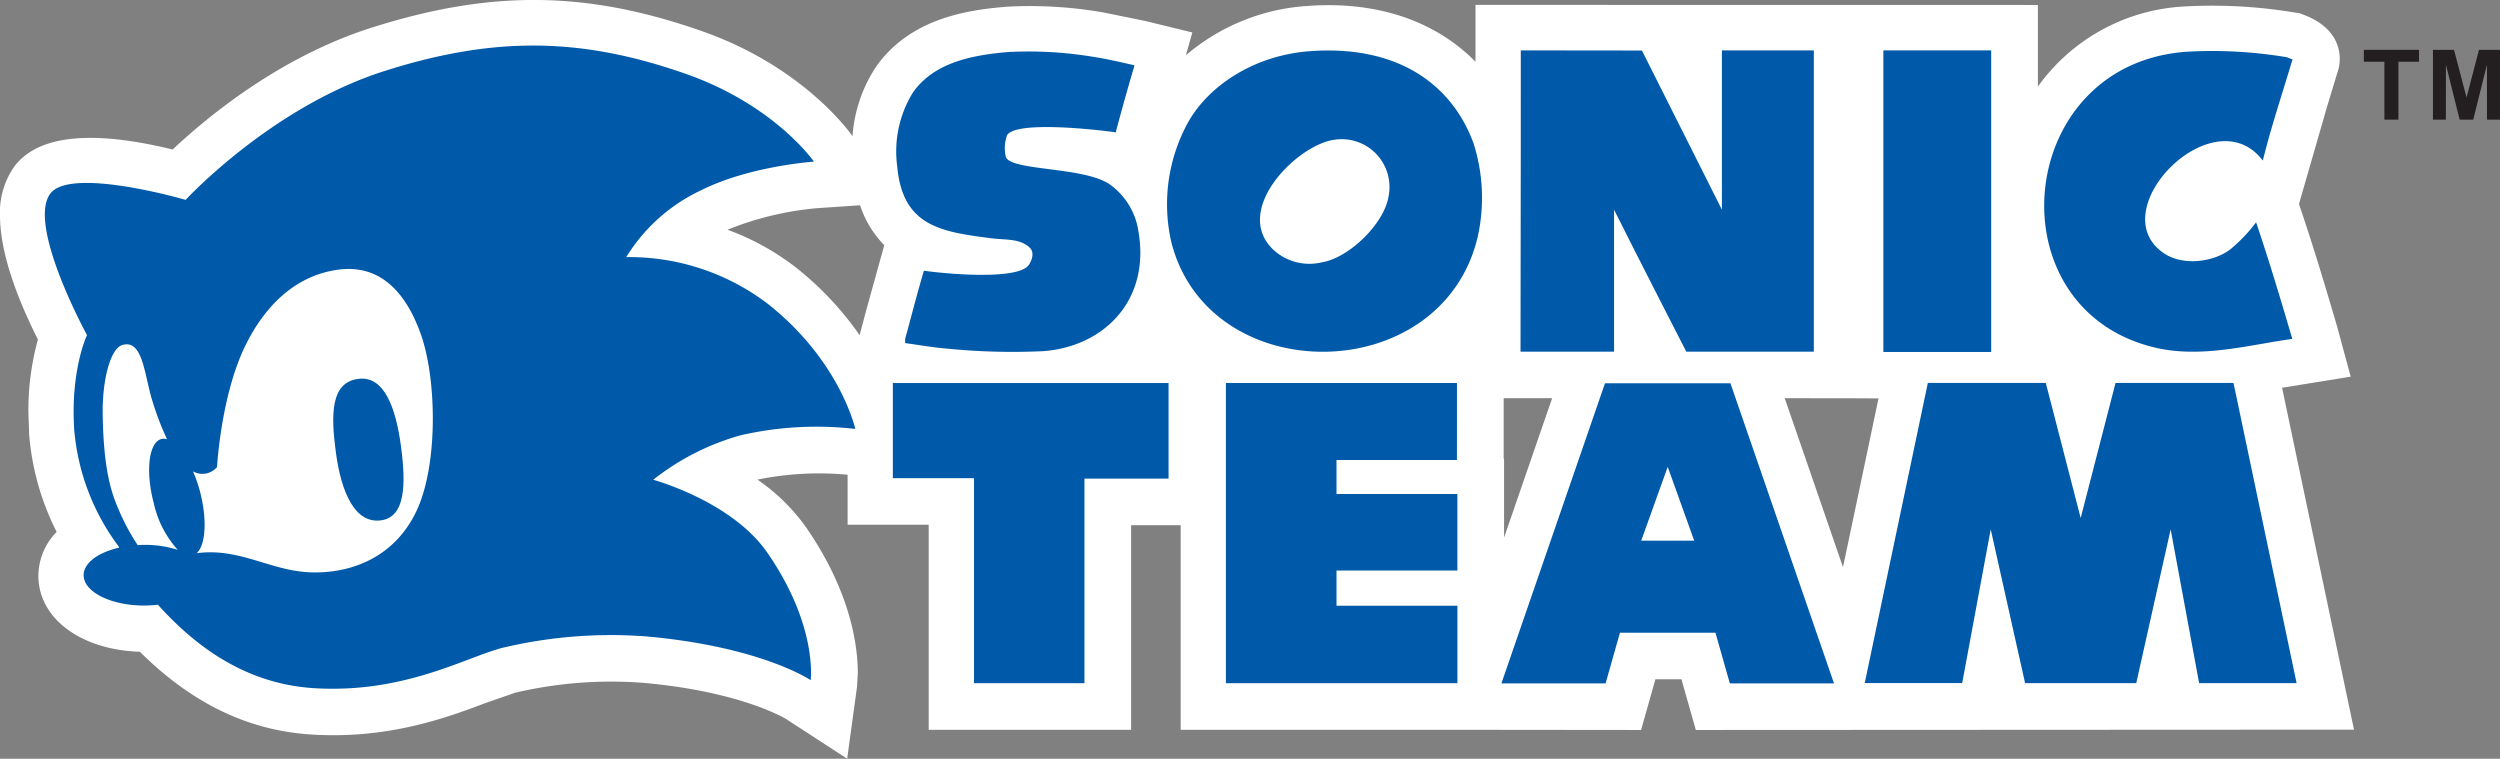<svg xmlns="http://www.w3.org/2000/svg" xmlns:xlink="http://www.w3.org/1999/xlink" id="logo_team01" width="273.62" height="83.043" viewBox="0 0 273.62 83.043">
  <rect x="0" y="0" width="273.62" height="83.043" fill="#808080" stroke="none"/>
  <defs>
    <clipPath id="clip-path">
      <rect id="長方形_3877" data-name="長方形 3877" width="273.62" height="83.044" fill="none"/>
    </clipPath>
  </defs>
  <g id="グループ_821" data-name="グループ 821" transform="translate(0 0)" clip-path="url(#clip-path)">
    <path id="パス_1360" data-name="パス 1360" d="M249.77,42.441c1.61-.262,7.507-1.215,7.507-1.215L255.8,35.76c-1.159-3.953-2.517-8.513-4.033-12.986,0,0-.075-.228-.146-.45.181-.633,3.114-10.8,3.114-10.8s1.052-3.462,1.052-3.462a4.583,4.583,0,0,0,.292-1.636c0-1.227-.5-3.488-3.906-4.792l-.531-.2-.576-.078A54.688,54.688,0,0,0,238.642.736a21.039,21.039,0,0,0-15.6,8.74V.544L161.492.534V6.76C157.07,2.264,150.667.087,143.074.654A22.694,22.694,0,0,0,129.8,6.042c.2-.744.7-2.488.7-2.488L125.371,2.3c-.017,0-.173-.033-.173-.033-.021-.007-4.412-.9-4.412-.9A46.727,46.727,0,0,0,110.371.725c-4.789.352-10.763,1.4-14.418,6.479a15.727,15.727,0,0,0-2.647,7.705V14.9c-.212-.3-5.3-7.548-16.393-11.459-12.649-4.463-23.154-4.575-36.281-.4-9.84,3.133-17.689,9.525-21.74,13.323C10.04,14.2,4.2,14.789,1.6,18.181a8.68,8.68,0,0,0-1.6,5.4c0,4.428,2.215,9.744,4.151,13.574a29.174,29.174,0,0,0-1.043,7.958l.082,2.411A28.561,28.561,0,0,0,6.2,58.215a6.921,6.921,0,0,0-2,4.8c0,4.676,4.655,8.113,11.106,8.318,5.7,5.657,11.88,8.653,18.891,9.066,8.448.509,14.852-1.906,19.093-3.511-.024.012,3.1-1.073,3.1-1.073a46.08,46.08,0,0,1,14.045-1.078C81.185,75.7,86,78.673,86.041,78.7l6.681,4.339L93.8,75.166c.005-.013.085-1.509.085-1.509,0-2.915-.744-8.872-5.728-16.038A21.326,21.326,0,0,0,82.9,52.495a33.554,33.554,0,0,1,9.87-.535v5.47h8.874V79.873H123.8V57.48h5.423V79.873h29.7l20.689.022s1.236-4.364,1.567-5.548h2.853c.333,1.184,1.575,5.548,1.575,5.548l72.033-.037s-7.416-35.269-7.871-37.418m-54.439,1.145c2.092,0,6.966.005,6.966.005s1.928.008,3.3.017c-.412,1.966-2.8,13.342-3.885,18.466-1.719-4.985-5.629-16.322-6.379-18.489M164.618,58.829V50.215h-.045V43.583h5.309c-.638,1.833-3.171,9.189-5.264,15.247m-85-33.684A34.012,34.012,0,0,1,89.5,22.78l4.633-.314a11.179,11.179,0,0,0,2.648,4.368c-.262.947-1.961,7.075-1.961,7.075s-.43,1.628-.737,2.771a34.708,34.708,0,0,0-6.95-7.388,27.7,27.7,0,0,0-7.511-4.147" transform="translate(0 0)" fill="#fff"/>
    <path id="パス_1361" data-name="パス 1361" d="M30.379,31.336c-3.091.335-3.1,3.82-2.522,8.1s2.056,7.793,4.953,7.39c2.615-.374,2.742-3.818,2.169-8.093s-1.845-7.695-4.6-7.4" transform="translate(8.91 10.124)" fill="#005aa9"/>
    <path id="パス_1362" data-name="パス 1362" d="M92.411,45.728S90.757,38.241,82.75,31.97a25.064,25.064,0,0,0-15.408-5.048,19.19,19.19,0,0,1,8.182-7.312c5.359-2.678,12.363-3.135,12.363-3.135S83.637,10.323,73.955,6.9C62.465,2.851,52.933,2.72,40.876,6.557c-12.4,3.943-21.757,14.1-21.757,14.1S6.583,17,4.318,19.959c-2.611,3.418,4.007,15.5,4.007,15.5S6.48,39.292,6.93,45.9A24.817,24.817,0,0,0,11.8,58.609s.019.045.042.111c-2.289.521-3.888,1.675-3.888,3.014,0,1.835,2.977,3.324,6.644,3.324a13.458,13.458,0,0,0,1.483-.089c.025.026.046.053.071.077,3.484,3.831,8.968,8.569,17.063,9.059,9.759.58,16.353-3.282,20.5-4.4a51.172,51.172,0,0,1,15.887-1.262c12.575,1.131,17.928,4.785,17.928,4.785s.787-6.008-4.784-14.008c-3.9-5.6-12.449-7.928-12.449-7.928a27.117,27.117,0,0,1,9.574-4.871,37.114,37.114,0,0,1,12.537-.693M11.694,54.336c-.732-1.73-1.571-4.264-1.655-10.27-.05-3.479.779-7.138,2.175-7.532,2.24-.626,2.385,3.311,3.255,6.095a31.8,31.8,0,0,0,1.612,4.224,1.14,1.14,0,0,0-.613-.022c-1.391.367-1.768,3.524-.83,7.049a11.15,11.15,0,0,0,2.623,5.084,11.833,11.833,0,0,0-3.663-.55c-.246,0-.482.022-.725.036a24.092,24.092,0,0,1-2.179-4.113m32.8.135C42.224,59.518,37.63,61.52,33,61.428c-4.519-.078-7.872-2.733-12.669-2.1.986-.908,1.162-3.706.353-6.772a15.366,15.366,0,0,0-.757-2.182,2.084,2.084,0,0,0,2.627-.475s.434-7.916,3.135-13.36C27.76,32.354,31.013,29,35.7,28.313c4.438-.655,7.4,2.133,9.145,7.005s1.909,14.1-.352,19.153" transform="translate(1.199 1.218)" fill="#005aa9"/>
    <path id="パス_1363" data-name="パス 1363" d="M184.346,4.325a49.282,49.282,0,0,1,11.3.585s1.008.389.584.3c-1.061,3.6-2.287,7.2-3.227,11.01-5.365-7.094-17.707,5.42-10.857,10.118,2.105,1.454,5.507,1,7.339-.437a16.829,16.829,0,0,0,2.783-2.931c1.428,4.225,2.685,8.416,3.963,12.767-4.388.589-9.706,2.093-14.676,1.027-18.065-3.9-15.978-30.8,2.788-32.433" transform="translate(54.657 1.357)" fill="#005aa9"/>
    <path id="パス_1364" data-name="パス 1364" d="M86.7,4.308a43.052,43.052,0,0,1,9.244.585c1.5.221,4.577.967,4.257.885-.716,2.427-1.4,4.854-2.056,7.339-2.129-.315-10.867-1.276-11.883.29a4.091,4.091,0,0,0-.151,2.373c.474,1.595,8.677,1.059,11.449,3.079A7.7,7.7,0,0,1,100.635,24c1.3,7.6-3.877,12.579-10.418,13.063A72.22,72.22,0,0,1,79.5,36.767c-1.391-.111-3.041-.406-4.408-.586a3.1,3.1,0,0,0,0-.443c.64-2.346,1.339-5.055,2.056-7.482,2.428.356,10.184,1.047,11.45-.589.282-.378.729-1.329.15-1.912-1.052-1.047-2.681-.848-4.211-1.047C78.937,24,74.8,23.352,74.222,16.8a12.271,12.271,0,0,1,1.759-8.1c2.166-3,5.863-4.045,10.716-4.4" transform="translate(23.971 1.371)" fill="#005aa9"/>
    <path id="パス_1365" data-name="パス 1365" d="M125.792,4.167l13.26.016,8.753,17.423V4.167h10.058V37.145l-13.956,0S138.482,26.576,136,21.606V37.145s-6.881,0-10.237,0c0-3.343.028-15.469.028-22.247Z" transform="translate(40.655 1.347)" fill="#005aa9"/>
    <path id="パス_1366" data-name="パス 1366" d="M130.095,14.386c-2.362-6.51-8.333-10.84-17.925-10.135-5.9.427-10.926,3.606-13.264,7.662a18.575,18.575,0,0,0-1.9,13.263c4.133,16.166,29.6,15.955,33.522-.584a19.564,19.564,0,0,0-.437-10.206m-9.328,5.833c-.515,2.944-4.3,6.653-7.287,7.14a5.806,5.806,0,0,1-5.395-1.457c-4.346-4.314,2.619-11.335,6.7-11.946a5.232,5.232,0,0,1,5.979,6.263" transform="translate(31.199 1.35)" fill="#005aa9"/>
    <rect id="長方形_3876" data-name="長方形 3876" width="11.802" height="33.009" transform="translate(206.13 5.514)" fill="#005aa9"/>
    <path id="パス_1367" data-name="パス 1367" d="M82.729,42.095H73.848V31.681h30.177V42.143H94.817V64.533H82.729Z" transform="translate(23.872 10.241)" fill="#005aa9"/>
    <path id="パス_1368" data-name="パス 1368" d="M126.685,31.681h-25.29V64.533h25.339V56.055H113.5V52.206h13.23V43.823H113.5V40.106h13.181Z" transform="translate(32.777 10.241)" fill="#005aa9"/>
    <path id="パス_1369" data-name="パス 1369" d="M149.248,31.7H135.519L124.183,64.549h11.4l1.571-5.543h10.455l1.575,5.543h11.4Zm-6.857,17.226h-2.907l2.9-8.079,2.9,8.079Z" transform="translate(40.144 10.248)" fill="#005aa9"/>
    <path id="パス_1370" data-name="パス 1370" d="M194.594,31.67H181.683l-3.815,14.79-3.82-14.79H161.142l-6.909,32.855H164.9L168.022,47.7l3.762,16.827h12.167L187.715,47.7l3.116,16.827H201.5Z" transform="translate(49.858 10.238)" fill="#005aa9"/>
    <path id="パス_1371" data-name="パス 1371" d="M197.764,11.761V5.421h-2.248v-1.3h6.035v1.3H199.3v6.34Z" transform="translate(63.203 1.334)" fill="#231f20"/>
    <path id="パス_1372" data-name="パス 1372" d="M201.231,11.761V4.126h2.308l1.37,5.208,1.359-5.208h2.3v7.635h-1.421l-.007-6.009-1.5,6.009h-1.487l-1.5-6.009-.007,6.009Z" transform="translate(65.05 1.334)" fill="#231f20"/>
  </g>
</svg>